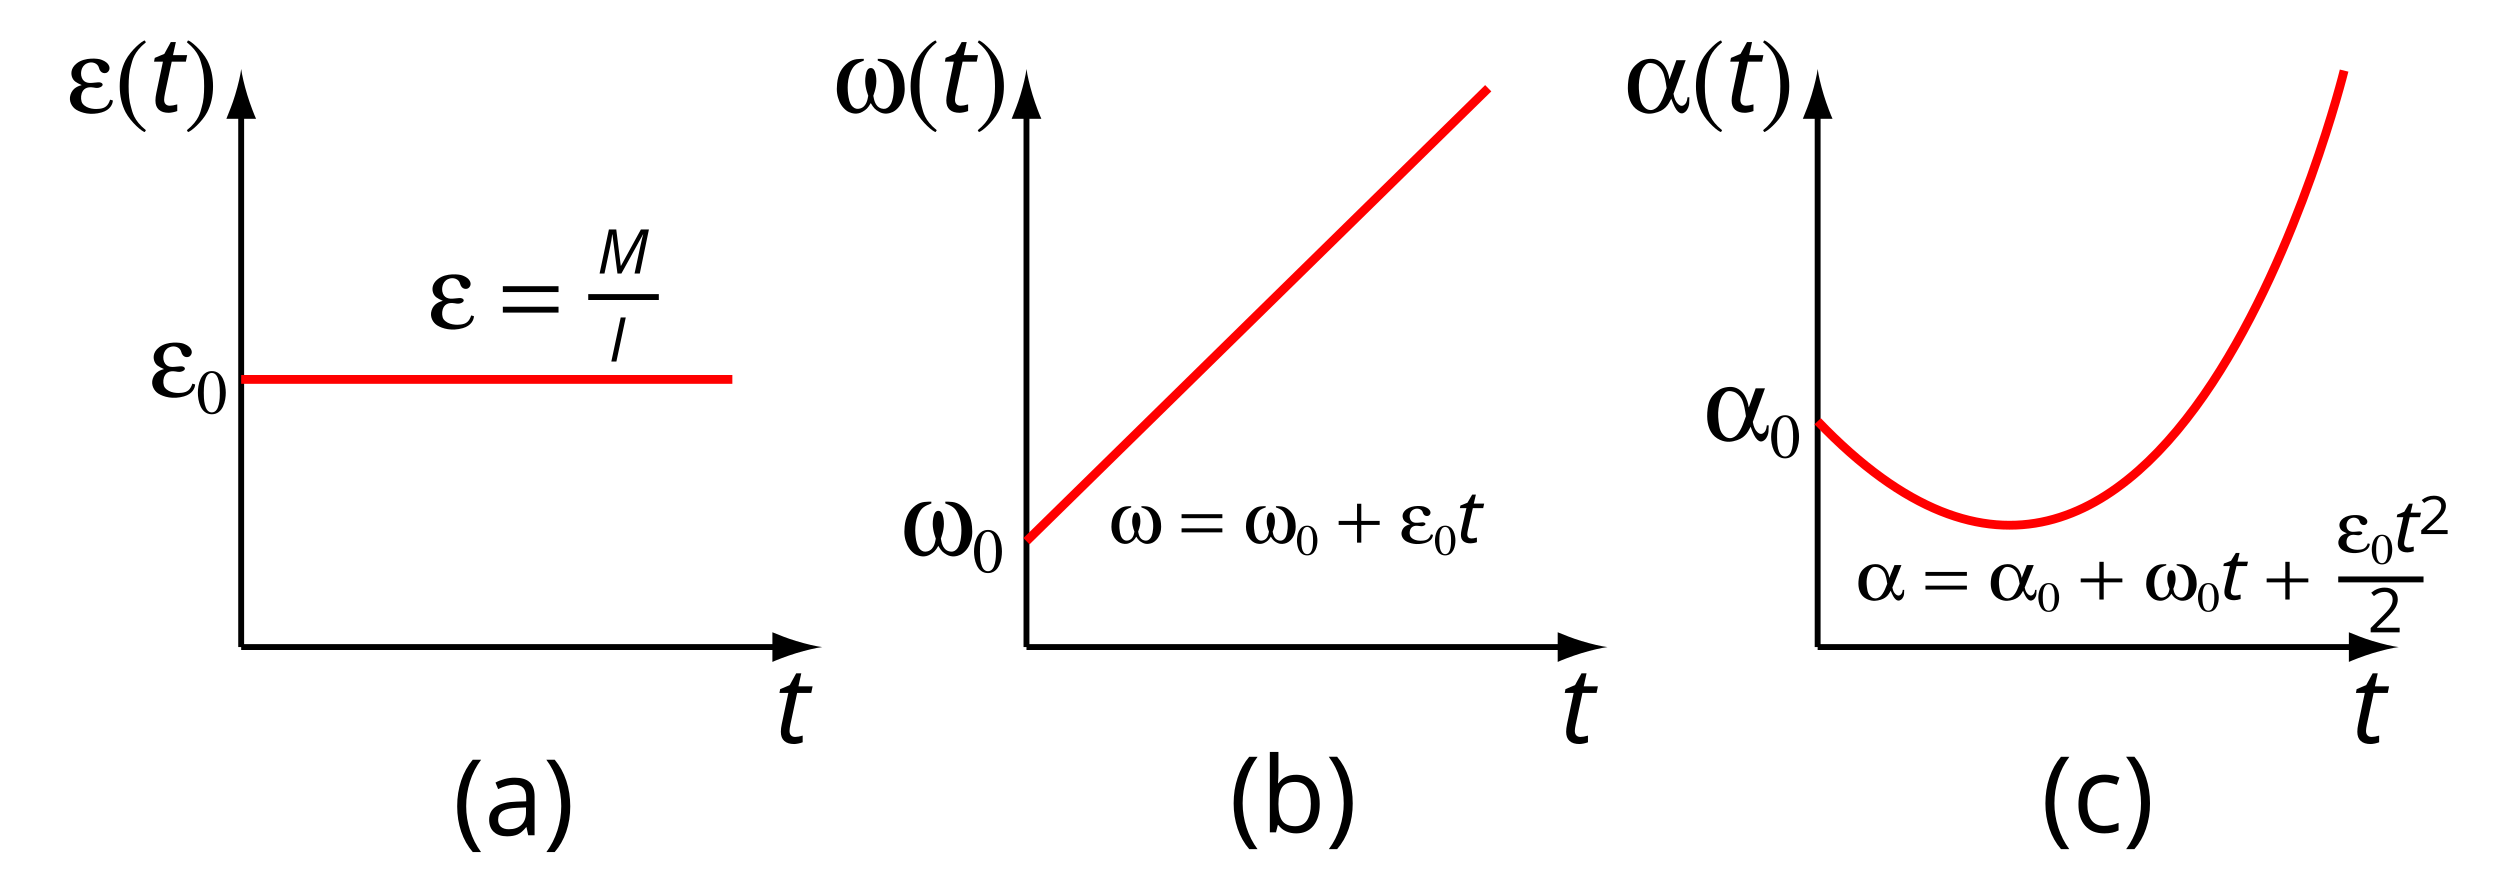 <?xml version="1.0" encoding="utf-8"?>
<!-- Generator: Adobe Illustrator 13.0.0, SVG Export Plug-In . SVG Version: 6.00 Build 14948)  -->
<!DOCTYPE svg PUBLIC "-//W3C//DTD SVG 1.1//EN" "http://www.w3.org/Graphics/SVG/1.1/DTD/svg11.dtd">
<svg xmlns="http://www.w3.org/2000/svg" xmlns:xlink="http://www.w3.org/1999/xlink" version="1.1" id="Layer_1" x="0px" y="0px" viewBox="0 0 850 300" enable-background="new 0 0 850 300" xml:space="preserve">
<rect fill="#FFFFFF" width="850" height="300"/>
<g>
	<g>
		<line fill="none" stroke="#000000" stroke-width="2" stroke-miterlimit="10" x1="82" y1="37" x2="82" y2="220"/>
		<path d="M79.95,32.277c-0.999,3.307-1.919,5.455-2.983,8.107h10.089c-0.451-0.949-1.985-4.801-2.983-8.107    c-1.069-3.539-1.801-6.748-2.062-8.83C81.75,25.529,81.019,28.738,79.95,32.277z"/>
	</g>
</g>
<g>
	<g>
		<line fill="none" stroke="#000000" stroke-width="2" stroke-miterlimit="10" x1="82" y1="220" x2="266" y2="220"/>
		<path d="M270.723,217.95c-3.307-0.999-5.455-1.919-8.107-2.983v10.089c0.949-0.451,4.801-1.985,8.107-2.983    c3.539-1.069,6.748-1.801,8.83-2.062C277.471,219.75,274.262,219.019,270.723,217.95z"/>
	</g>
</g>
<g>
	<path d="M38.37,34.148c-0.036,1.26-0.9,3.24-3.78,4.067c-3.743,1.08-6.911,0.18-8.71-0.936c-1.476-0.936-2.592-2.952-1.908-5.076   c0.756-2.448,2.88-2.987,3.816-3.275c-1.944-0.864-2.736-1.368-3.24-2.592c-0.396-1.008-0.684-3.06,1.584-4.823   c2.771-2.16,7.307-1.62,8.279-1.224c0.72,0.288,1.764,0.684,2.412,1.656c0.792,1.152,0.36,2.268-0.504,2.772   c-0.324,0.18-2.124,0.612-2.7-1.728c-0.36-1.404-2.232-2.268-4.067-1.439c-2.196,1.008-2.052,3.563-1.944,4.139   c0.468,2.412,2.304,2.628,3.779,2.484l1.944-0.18c1.44-0.144,2.232,0.936,0.864,1.62c-0.864,0.432-1.584,0.288-2.412,0.144   c-2.304-0.396-3.563,0.54-4.031,2.088c-0.324,1.08-0.252,2.592,0.324,3.384c1.548,2.016,4.68,1.908,5.759,1.764   c1.872-0.216,2.916-0.972,3.6-3.096L38.37,34.148z"/>
	<path d="M49.242,44.875c-0.756,0.072-4.787-3.348-6.551-6.731c-1.296-2.484-1.98-5.543-1.98-8.819c0-3.276,0.684-6.335,1.98-8.819   c1.764-3.384,5.795-6.803,6.551-6.731l0.36,0.612c-4.211,3.384-4.572,6.228-5.04,7.811c-0.612,1.98-0.828,4.392-0.828,7.127   c0,2.735,0.216,5.147,0.828,7.127c0.468,1.584,0.828,4.428,5.04,7.811L49.242,44.875z"/>
	<path d="M57.735,35.943c0.645,0,1.488-0.152,2.531-0.457v2.268c-0.398,0.164-0.891,0.305-1.477,0.422s-1.055,0.176-1.406,0.176   c-1.465,0-2.587-0.349-3.366-1.046s-1.169-1.737-1.169-3.12c0-0.773,0.105-1.652,0.316-2.637l2.232-10.582h-3.023l0.246-1.283   l3.252-1.371l2.197-4.008h1.723l-0.967,4.43h4.816l-0.457,2.232h-4.799l-2.268,10.617c-0.211,1.02-0.316,1.793-0.316,2.32   c0,0.656,0.17,1.16,0.51,1.512S57.125,35.943,57.735,35.943z"/>
	<path d="M63.543,44.263c4.211-3.383,4.571-6.227,5.039-7.811c0.612-1.979,0.828-4.392,0.828-7.127c0-2.736-0.216-5.147-0.828-7.127   c-0.468-1.583-0.828-4.427-5.039-7.811l0.36-0.612c0.756-0.072,4.787,3.348,6.551,6.731c1.295,2.483,1.979,5.543,1.979,8.819   c0,3.275-0.684,6.335-1.979,8.819c-1.764,3.383-5.795,6.803-6.551,6.731L63.543,44.263z"/>
</g>
<line fill="none" stroke="#FF0000" stroke-width="3" x1="82" y1="129" x2="249" y2="129"/>
<g>
	<path d="M66.337,130.702c-0.036,1.26-0.9,3.24-3.78,4.067c-3.743,1.08-6.911,0.18-8.71-0.936c-1.476-0.936-2.592-2.952-1.908-5.076   c0.756-2.448,2.88-2.987,3.816-3.275c-1.944-0.864-2.736-1.368-3.24-2.592c-0.396-1.008-0.684-3.06,1.584-4.823   c2.771-2.16,7.307-1.62,8.279-1.224c0.72,0.288,1.764,0.684,2.412,1.656c0.792,1.152,0.36,2.268-0.504,2.772   c-0.324,0.18-2.124,0.612-2.7-1.728c-0.36-1.404-2.232-2.268-4.067-1.439c-2.196,1.008-2.052,3.563-1.944,4.139   c0.468,2.412,2.304,2.628,3.779,2.484l1.944-0.18c1.44-0.144,2.232,0.936,0.864,1.62c-0.864,0.432-1.584,0.288-2.412,0.144   c-2.304-0.396-3.563,0.54-4.031,2.088c-0.324,1.08-0.252,2.592,0.324,3.384c1.548,2.016,4.68,1.908,5.759,1.764   c1.872-0.216,2.916-0.972,3.6-3.096L66.337,130.702z"/>
	<path d="M76.765,133.52c0,2.625-0.882,7.328-4.745,7.328s-4.745-4.703-4.745-7.328c0-2.583,0.882-7.349,4.745-7.349   S76.765,130.937,76.765,133.52z M69.29,133.52c0,1.785,0.042,6.698,2.729,6.698s2.729-4.955,2.729-6.698   c0-1.533-0.042-6.719-2.729-6.719S69.29,131.987,69.29,133.52z"/>
</g>
<g>
	<path d="M161.137,107.501c-0.036,1.26-0.9,3.24-3.78,4.067c-3.743,1.08-6.911,0.18-8.71-0.936   c-1.476-0.936-2.592-2.952-1.908-5.076c0.756-2.448,2.88-2.987,3.816-3.275c-1.944-0.864-2.736-1.368-3.24-2.592   c-0.396-1.008-0.684-3.06,1.584-4.823c2.771-2.16,7.307-1.62,8.279-1.224c0.72,0.288,1.764,0.684,2.412,1.656   c0.792,1.152,0.36,2.268-0.504,2.772c-0.324,0.18-2.124,0.612-2.7-1.728c-0.36-1.404-2.232-2.268-4.067-1.439   c-2.196,1.008-2.052,3.563-1.944,4.139c0.468,2.412,2.304,2.628,3.779,2.484l1.944-0.18c1.44-0.144,2.232,0.936,0.864,1.62   c-0.864,0.432-1.584,0.288-2.412,0.144c-2.304-0.396-3.563,0.54-4.031,2.088c-0.324,1.08-0.252,2.592,0.324,3.384   c1.548,2.016,4.68,1.908,5.759,1.764c1.872-0.216,2.916-0.972,3.6-3.096L161.137,107.501z"/>
	<path d="M189.9,99.294h-18.934v-1.979H189.9V99.294z M189.9,106.278h-18.934v-1.98H189.9V106.278z"/>
</g>
<g>
	<path d="M209.932,93l-1.702-13.289h-0.082c-0.048,0.492-0.146,1.167-0.292,2.025c-0.147,0.858-0.275,1.54-0.385,2.045L205.522,93   h-1.661l3.168-14.991h2.502l1.528,12.346h0.092l6.757-12.346h2.728L217.53,93h-1.784c0.861-4.033,1.521-7.128,1.979-9.285   c0.458-2.156,0.779-3.498,0.964-4.024h-0.062L211.275,93H209.932z"/>
</g>
<g>
	<path d="M207.849,122.928l3.189-14.991h1.723l-3.189,14.991H207.849z"/>
</g>
<line fill="none" stroke="#000000" stroke-width="2" x1="200" y1="101" x2="224" y2="101"/>
<g>
	<path d="M270.377,250.563c0.645,0,1.488-0.152,2.531-0.457v2.268c-0.398,0.164-0.891,0.305-1.477,0.422s-1.055,0.176-1.406,0.176   c-1.465,0-2.587-0.348-3.366-1.045s-1.169-1.738-1.169-3.121c0-0.773,0.105-1.652,0.316-2.637l2.232-10.582h-3.023l0.246-1.283   l3.252-1.371l2.197-4.008h1.723l-0.967,4.43h4.816l-0.457,2.232h-4.799l-2.268,10.617c-0.211,1.02-0.316,1.793-0.316,2.32   c0,0.656,0.17,1.16,0.51,1.512S269.768,250.563,270.377,250.563z"/>
</g>
<g>
	<g>
		<line fill="none" stroke="#000000" stroke-width="2" stroke-miterlimit="10" x1="349" y1="37" x2="349" y2="220"/>
		<path d="M346.95,32.277c-0.999,3.307-1.919,5.455-2.983,8.107h10.089c-0.451-0.949-1.985-4.801-2.983-8.107    c-1.069-3.539-1.801-6.748-2.062-8.83C348.75,25.529,348.019,28.738,346.95,32.277z"/>
	</g>
</g>
<g>
	<g>
		<line fill="none" stroke="#000000" stroke-width="2" stroke-miterlimit="10" x1="349" y1="220" x2="533" y2="220"/>
		<path d="M537.723,217.95c-3.307-0.999-5.455-1.919-8.107-2.983v10.089c0.949-0.451,4.801-1.985,8.107-2.983    c3.539-1.069,6.748-1.801,8.83-2.062C544.471,219.75,541.262,219.019,537.723,217.95z"/>
	</g>
</g>
<g>
	<path d="M293.69,20.614c-2.304,0.864-3.167,1.512-3.923,2.771c-1.908,3.132-1.692,7.271-1.26,9.683   c0.36,1.872,0.792,2.627,1.44,3.239c0.72,0.684,1.512,0.864,2.52,0.576c2.375-0.684,2.556-3.636,2.736-4.32   c-0.648-1.872-1.368-4.139-0.864-7.019c0.288-1.583,0.792-2.412,1.728-2.412s1.44,0.828,1.728,2.412   c0.504,2.88-0.216,5.147-0.864,7.019c0.18,0.684,0.36,3.636,2.736,4.32c1.008,0.288,1.8,0.108,2.52-0.576   c0.648-0.612,1.08-1.368,1.44-3.239c0.432-2.412,0.648-6.551-1.26-9.683c-0.756-1.26-1.62-1.908-3.924-2.771v-0.612   c1.26,0.072,3.384-0.18,5.292,1.26c2.268,1.728,3.492,4.031,3.779,7.163c0.252,2.592,0,4.211-0.792,6.119   c-0.648,1.548-2.016,3.023-3.24,3.563c-1.008,0.468-2.844,0.936-4.607-0.108c-1.26-0.72-1.836-1.26-2.808-2.952   c-0.972,1.692-1.548,2.232-2.808,2.952c-1.764,1.044-3.6,0.576-4.607,0.108c-1.224-0.54-2.592-2.016-3.24-3.563   c-0.792-1.908-1.044-3.527-0.792-6.119c0.288-3.132,1.512-5.436,3.78-7.163c1.908-1.44,4.031-1.188,5.291-1.26V20.614z"/>
	<path d="M318.134,44.875c-0.756,0.072-4.787-3.348-6.551-6.731c-1.296-2.484-1.98-5.543-1.98-8.819c0-3.276,0.684-6.335,1.98-8.819   c1.764-3.384,5.795-6.803,6.551-6.731l0.36,0.612c-4.211,3.384-4.572,6.228-5.04,7.811c-0.612,1.98-0.828,4.392-0.828,7.127   c0,2.735,0.216,5.147,0.828,7.127c0.468,1.584,0.828,4.428,5.04,7.811L318.134,44.875z"/>
	<path d="M326.627,35.943c0.645,0,1.488-0.152,2.531-0.457v2.268c-0.398,0.164-0.891,0.305-1.477,0.422s-1.055,0.176-1.406,0.176   c-1.465,0-2.587-0.349-3.366-1.046s-1.169-1.737-1.169-3.12c0-0.773,0.105-1.652,0.316-2.637l2.232-10.582h-3.023l0.246-1.283   l3.252-1.371l2.197-4.008h1.723l-0.967,4.43h4.816l-0.457,2.232h-4.799l-2.268,10.617c-0.211,1.02-0.316,1.793-0.316,2.32   c0,0.656,0.17,1.16,0.51,1.512S326.018,35.943,326.627,35.943z"/>
	<path d="M332.436,44.263c4.211-3.383,4.571-6.227,5.039-7.811c0.612-1.979,0.828-4.392,0.828-7.127   c0-2.736-0.216-5.147-0.828-7.127c-0.468-1.583-0.828-4.427-5.039-7.811l0.36-0.612c0.756-0.072,4.787,3.348,6.551,6.731   c1.295,2.483,1.979,5.543,1.979,8.819c0,3.275-0.684,6.335-1.979,8.819c-1.764,3.383-5.795,6.803-6.551,6.731L332.436,44.263z"/>
</g>
<line fill="none" stroke="#FF0000" stroke-width="3" x1="349" y1="184" x2="506" y2="30"/>
<g>
	<path d="M316.657,171.168c-2.304,0.863-3.167,1.512-3.923,2.771c-1.908,3.131-1.692,7.271-1.26,9.683   c0.36,1.872,0.792,2.628,1.44,3.239c0.72,0.684,1.512,0.863,2.52,0.576c2.375-0.684,2.556-3.636,2.736-4.32   c-0.648-1.871-1.368-4.139-0.864-7.019c0.288-1.583,0.792-2.411,1.728-2.411s1.44,0.828,1.728,2.411   c0.504,2.88-0.216,5.147-0.864,7.019c0.18,0.685,0.36,3.637,2.736,4.32c1.008,0.287,1.8,0.107,2.52-0.576   c0.648-0.611,1.08-1.367,1.44-3.239c0.432-2.412,0.648-6.552-1.26-9.683c-0.756-1.26-1.62-1.908-3.924-2.771v-0.612   c1.26,0.071,3.384-0.181,5.292,1.26c2.268,1.728,3.492,4.031,3.779,7.163c0.252,2.592,0,4.211-0.792,6.119   c-0.648,1.548-2.016,3.023-3.24,3.563c-1.008,0.468-2.844,0.937-4.607-0.108c-1.26-0.719-1.836-1.26-2.808-2.951   c-0.972,1.691-1.548,2.232-2.808,2.951c-1.764,1.045-3.6,0.576-4.607,0.108c-1.224-0.54-2.592-2.016-3.24-3.563   c-0.792-1.908-1.044-3.527-0.792-6.119c0.288-3.132,1.512-5.436,3.78-7.163c1.908-1.44,4.031-1.188,5.291-1.26V171.168z"/>
	<path d="M340.657,187.52c0,2.625-0.882,7.328-4.745,7.328s-4.745-4.703-4.745-7.328c0-2.582,0.882-7.349,4.745-7.349   S340.657,184.938,340.657,187.52z M333.182,187.52c0,1.785,0.042,6.697,2.729,6.697s2.729-4.955,2.729-6.697   c0-1.533-0.042-6.719-2.729-6.719S333.182,185.986,333.182,187.52z"/>
</g>
<g>
	<path d="M384.597,172.517c-1.688,0.595-2.32,1.042-2.874,1.91c-1.397,2.159-1.239,5.012-0.923,6.675   c0.264,1.289,0.58,1.811,1.055,2.232c0.527,0.471,1.107,0.596,1.846,0.396c1.74-0.471,1.872-2.506,2.004-2.977   c-0.475-1.291-1.002-2.854-0.633-4.838c0.211-1.092,0.58-1.663,1.266-1.663s1.055,0.571,1.266,1.663   c0.369,1.984-0.158,3.547-0.633,4.838c0.132,0.471,0.264,2.506,2.004,2.977c0.738,0.199,1.318,0.074,1.846-0.396   c0.475-0.422,0.791-0.943,1.055-2.232c0.316-1.663,0.475-4.516-0.923-6.675c-0.554-0.868-1.187-1.315-2.874-1.91v-0.422   c0.923,0.05,2.479-0.124,3.876,0.868c1.661,1.191,2.558,2.779,2.769,4.938c0.185,1.786,0,2.902-0.58,4.218   c-0.475,1.067-1.477,2.084-2.373,2.456c-0.738,0.322-2.083,0.646-3.375-0.074c-0.923-0.496-1.345-0.868-2.057-2.035   c-0.712,1.167-1.134,1.539-2.057,2.035c-1.292,0.72-2.637,0.396-3.375,0.074c-0.896-0.372-1.898-1.389-2.373-2.456   c-0.58-1.315-0.765-2.432-0.58-4.218c0.211-2.158,1.107-3.746,2.769-4.938c1.397-0.992,2.953-0.818,3.876-0.868V172.517z"/>
	<path d="M415.604,176.188h-13.869v-1.364h13.869V176.188z M415.604,181.002h-13.869v-1.365h13.869V181.002z"/>
	<path d="M430.342,172.517c-1.688,0.595-2.32,1.042-2.874,1.91c-1.397,2.159-1.239,5.012-0.923,6.675   c0.264,1.289,0.58,1.811,1.055,2.232c0.527,0.471,1.107,0.596,1.846,0.396c1.74-0.471,1.872-2.506,2.004-2.977   c-0.475-1.291-1.002-2.854-0.633-4.838c0.211-1.092,0.58-1.663,1.266-1.663s1.055,0.571,1.266,1.663   c0.369,1.984-0.158,3.547-0.633,4.838c0.132,0.471,0.264,2.506,2.004,2.977c0.738,0.199,1.318,0.074,1.846-0.396   c0.475-0.422,0.791-0.943,1.055-2.232c0.316-1.663,0.475-4.516-0.923-6.675c-0.554-0.868-1.187-1.315-2.874-1.91v-0.422   c0.923,0.05,2.479-0.124,3.876,0.868c1.661,1.191,2.558,2.779,2.769,4.938c0.185,1.786,0,2.902-0.58,4.218   c-0.475,1.067-1.477,2.084-2.373,2.456c-0.738,0.322-2.083,0.646-3.375-0.074c-0.923-0.496-1.345-0.868-2.057-2.035   c-0.712,1.167-1.134,1.539-2.057,2.035c-1.292,0.72-2.637,0.396-3.375,0.074c-0.896-0.372-1.898-1.389-2.373-2.456   c-0.58-1.315-0.765-2.432-0.58-4.218c0.211-2.158,1.107-3.746,2.769-4.938c1.397-0.992,2.953-0.818,3.876-0.868V172.517z"/>
	<path d="M447.918,183.788c0,1.808-0.646,5.048-3.477,5.048s-3.476-3.24-3.476-5.048c0-1.779,0.646-5.063,3.476-5.063   S447.918,182.009,447.918,183.788z M442.442,183.788c0,1.229,0.03,4.614,1.999,4.614s2-3.414,2-4.614c0-1.056-0.031-4.629-2-4.629   S442.442,182.732,442.442,183.788z"/>
	<path d="M462.842,171.275v5.831h6.249v1.364h-6.249v6.029h-1.45v-6.029h-6.249v-1.364h6.249v-5.831H462.842z"/>
	<path d="M487.203,181.846c-0.026,0.868-0.659,2.232-2.769,2.803c-2.742,0.744-5.063,0.125-6.381-0.645   c-1.081-0.645-1.898-2.035-1.397-3.498c0.554-1.688,2.109-2.06,2.795-2.258c-1.424-0.596-2.004-0.943-2.373-1.787   c-0.29-0.694-0.501-2.108,1.16-3.324c2.03-1.488,5.353-1.117,6.064-0.844c0.527,0.199,1.292,0.472,1.767,1.142   c0.58,0.794,0.264,1.563-0.369,1.91c-0.237,0.124-1.556,0.422-1.978-1.19c-0.264-0.968-1.635-1.563-2.979-0.992   c-1.608,0.693-1.503,2.455-1.424,2.853c0.343,1.663,1.688,1.812,2.769,1.712l1.424-0.124c1.055-0.099,1.635,0.646,0.633,1.116   c-0.633,0.298-1.16,0.199-1.767,0.1c-1.688-0.273-2.61,0.372-2.953,1.439c-0.237,0.744-0.185,1.786,0.237,2.332   c1.134,1.389,3.428,1.314,4.219,1.215c1.371-0.148,2.136-0.67,2.637-2.133L487.203,181.846z"/>
	<path d="M494.841,183.788c0,1.808-0.646,5.048-3.476,5.048s-3.477-3.24-3.477-5.048c0-1.779,0.646-5.063,3.477-5.063   S494.841,182.009,494.841,183.788z M489.365,183.788c0,1.229,0.031,4.614,2,4.614s1.999-3.414,1.999-4.614   c0-1.056-0.03-4.629-1.999-4.629S489.365,182.732,489.365,183.788z"/>
	<path d="M500.294,183.083c0.472,0,1.09-0.104,1.854-0.315v1.563c-0.292,0.113-0.652,0.211-1.082,0.291   c-0.429,0.08-0.772,0.121-1.029,0.121c-1.073,0-1.896-0.24-2.466-0.721c-0.571-0.48-0.856-1.197-0.856-2.149   c0-0.533,0.077-1.139,0.232-1.817l1.635-7.29h-2.215l0.181-0.884l2.382-0.945l1.609-2.762h1.262l-0.708,3.053h3.527l-0.335,1.538   h-3.515l-1.661,7.315c-0.154,0.701-0.231,1.234-0.231,1.598c0,0.453,0.124,0.8,0.373,1.042S499.848,183.083,500.294,183.083z"/>
</g>
<g>
	<path d="M537.377,250.563c0.645,0,1.488-0.152,2.531-0.457v2.268c-0.398,0.164-0.891,0.305-1.477,0.422s-1.055,0.176-1.406,0.176   c-1.465,0-2.587-0.348-3.366-1.045s-1.169-1.738-1.169-3.121c0-0.773,0.105-1.652,0.316-2.637l2.232-10.582h-3.023l0.246-1.283   l3.252-1.371l2.197-4.008h1.723l-0.967,4.43h4.816l-0.457,2.232h-4.799l-2.268,10.617c-0.211,1.02-0.316,1.793-0.316,2.32   c0,0.656,0.17,1.16,0.51,1.512S536.768,250.563,537.377,250.563z"/>
</g>
<g>
	<g>
		<line fill="none" stroke="#000000" stroke-width="2" stroke-miterlimit="10" x1="618" y1="37" x2="618" y2="220"/>
		<path d="M615.95,32.277c-0.999,3.307-1.919,5.455-2.983,8.107h10.089c-0.451-0.949-1.985-4.801-2.983-8.107    c-1.069-3.539-1.801-6.748-2.062-8.83C617.75,25.529,617.019,28.738,615.95,32.277z"/>
	</g>
</g>
<g>
	<g>
		<line fill="none" stroke="#000000" stroke-width="2" stroke-miterlimit="10" x1="618" y1="220" x2="802" y2="220"/>
		<path d="M806.723,217.95c-3.307-0.999-5.455-1.919-8.107-2.983v10.089c0.949-0.451,4.801-1.985,8.107-2.983    c3.539-1.069,6.748-1.801,8.83-2.062C813.471,219.75,810.262,219.019,806.723,217.95z"/>
	</g>
</g>
<g>
	<path d="M573.129,20.47l-4.139,11.411c0.287,1.728,0.791,2.735,1.476,3.419c0.36,0.324,1.296,1.26,2.411,0.144   c0.756-0.756,0.793-1.908,0.864-2.375h0.647l-0.071,2.124c-0.036,0.684-0.396,2.088-1.368,2.879   c-0.972,0.792-1.764,0.504-2.412-0.108c-0.863-0.828-1.439-2.087-2.303-4.427c-0.612,1.044-1.404,3.527-4.607,4.571   c-1.656,0.54-3.42,0.936-5.796-0.108c-1.331-0.612-2.339-1.476-3.06-2.7c-0.936-1.62-1.656-4.031-1.115-8.063   c0.359-2.627,1.332-4.5,3.923-6.263c1.116-0.756,3.239-1.152,4.751-0.9c1.692,0.288,3.061,1.44,3.889,2.808   c0.684,1.152,1.188,2.592,1.367,3.996h0.072l2.304-6.407H573.129z M566.65,29.973c-0.252-1.8-0.648-4.607-1.584-6.119   c-0.576-0.936-1.548-1.872-2.592-2.196c-2.123-0.612-2.771,0-3.563,1.008c-0.899,1.152-1.332,2.7-1.584,4.607   c-0.252,1.979-0.108,3.996,0.252,6.011c0.181,1.044,0.54,2.196,1.403,3.06c0.793,0.792,1.261,1.008,2.232,1.08   c0.611,0.036,1.439-0.288,2.232-0.972c0.719-0.612,1.691-2.375,2.123-3.527L566.65,29.973z"/>
	<path d="M585.154,44.875c-0.756,0.072-4.787-3.348-6.551-6.731c-1.296-2.484-1.98-5.543-1.98-8.819c0-3.276,0.685-6.335,1.98-8.819   c1.764-3.384,5.795-6.803,6.551-6.731l0.36,0.612c-4.212,3.384-4.571,6.228-5.04,7.811c-0.611,1.98-0.828,4.392-0.828,7.127   c0,2.735,0.217,5.147,0.828,7.127c0.469,1.584,0.828,4.428,5.04,7.811L585.154,44.875z"/>
	<path d="M593.646,35.943c0.645,0,1.488-0.152,2.531-0.457v2.268c-0.398,0.164-0.891,0.305-1.477,0.422s-1.055,0.176-1.406,0.176   c-1.465,0-2.586-0.349-3.365-1.046s-1.17-1.737-1.17-3.12c0-0.773,0.105-1.652,0.316-2.637l2.232-10.582h-3.023l0.246-1.283   l3.252-1.371l2.197-4.008h1.723l-0.967,4.43h4.816l-0.457,2.232h-4.799l-2.268,10.617c-0.211,1.02-0.316,1.793-0.316,2.32   c0,0.656,0.17,1.16,0.51,1.512S593.037,35.943,593.646,35.943z"/>
	<path d="M599.455,44.263c4.212-3.383,4.572-6.227,5.039-7.811c0.612-1.979,0.828-4.392,0.828-7.127   c0-2.736-0.216-5.147-0.828-7.127c-0.467-1.583-0.827-4.427-5.039-7.811l0.36-0.612c0.756-0.072,4.787,3.348,6.552,6.731   c1.295,2.483,1.979,5.543,1.979,8.819c0,3.275-0.684,6.335-1.979,8.819c-1.765,3.383-5.796,6.803-6.552,6.731L599.455,44.263z"/>
</g>
<path fill="none" stroke="#FF0000" stroke-width="3" d="M618,143.223C737,267.573,797,24,797,24"/>
<g>
	<path d="M600.096,132.023l-4.139,11.411c0.287,1.728,0.791,2.735,1.476,3.419c0.36,0.324,1.296,1.26,2.411,0.144   c0.756-0.756,0.793-1.908,0.864-2.375h0.647l-0.071,2.124c-0.036,0.684-0.396,2.088-1.368,2.879   c-0.972,0.792-1.764,0.504-2.412-0.108c-0.863-0.828-1.439-2.087-2.303-4.427c-0.612,1.044-1.404,3.527-4.607,4.571   c-1.656,0.54-3.42,0.936-5.796-0.108c-1.331-0.612-2.339-1.476-3.06-2.7c-0.936-1.62-1.656-4.031-1.115-8.063   c0.359-2.627,1.332-4.5,3.923-6.263c1.116-0.756,3.239-1.152,4.751-0.9c1.692,0.288,3.061,1.44,3.889,2.808   c0.684,1.152,1.188,2.592,1.367,3.996h0.072l2.304-6.407H600.096z M593.617,141.526c-0.252-1.8-0.648-4.607-1.584-6.119   c-0.576-0.936-1.548-1.872-2.592-2.196c-2.123-0.612-2.771,0-3.563,1.008c-0.899,1.152-1.332,2.7-1.584,4.607   c-0.252,1.979-0.108,3.996,0.252,6.011c0.181,1.044,0.54,2.196,1.403,3.06c0.793,0.792,1.261,1.008,2.232,1.08   c0.611,0.036,1.439-0.288,2.232-0.972c0.719-0.612,1.691-2.375,2.123-3.527L593.617,141.526z"/>
	<path d="M611.677,148.52c0,2.625-0.882,7.328-4.745,7.328s-4.745-4.703-4.745-7.328c0-2.583,0.882-7.349,4.745-7.349   S611.677,145.937,611.677,148.52z M604.202,148.52c0,1.785,0.042,6.697,2.729,6.697s2.729-4.955,2.729-6.697   c0-1.533-0.042-6.719-2.729-6.719S604.202,146.987,604.202,148.52z"/>
</g>
<g>
	<path d="M646.487,192.123l-3.08,7.629c0.214,1.154,0.589,1.828,1.098,2.285c0.269,0.217,0.965,0.843,1.795,0.097   c0.563-0.505,0.589-1.275,0.643-1.589h0.481l-0.053,1.42c-0.027,0.457-0.295,1.396-1.018,1.926   c-0.724,0.529-1.313,0.337-1.795-0.072c-0.643-0.554-1.071-1.396-1.714-2.96c-0.455,0.698-1.044,2.358-3.428,3.056   c-1.231,0.361-2.544,0.626-4.312-0.072c-0.99-0.408-1.74-0.986-2.276-1.805c-0.695-1.082-1.231-2.695-0.83-5.39   c0.269-1.757,0.991-3.008,2.919-4.187c0.83-0.506,2.41-0.771,3.535-0.602c1.259,0.191,2.276,0.962,2.893,1.877   c0.509,0.77,0.884,1.732,1.018,2.67h0.054l1.714-4.283H646.487z M641.667,198.477c-0.188-1.203-0.482-3.08-1.179-4.092   c-0.429-0.625-1.151-1.25-1.928-1.467c-1.58-0.409-2.063,0-2.651,0.674c-0.67,0.77-0.991,1.805-1.179,3.08   c-0.188,1.323-0.08,2.67,0.188,4.018c0.135,0.698,0.402,1.469,1.045,2.046c0.589,0.529,0.938,0.674,1.66,0.722   c0.455,0.024,1.071-0.192,1.66-0.649c0.536-0.409,1.259-1.589,1.58-2.358L641.667,198.477z"/>
	<path d="M668.744,195.781h-14.086v-1.324h14.086V195.781z M668.744,200.449h-14.086v-1.323h14.086V200.449z"/>
	<path d="M691.483,192.123l-3.08,7.629c0.214,1.154,0.589,1.828,1.098,2.285c0.269,0.217,0.965,0.843,1.795,0.097   c0.563-0.505,0.589-1.275,0.643-1.589h0.481l-0.053,1.42c-0.027,0.457-0.295,1.396-1.018,1.926   c-0.724,0.529-1.313,0.337-1.795-0.072c-0.643-0.554-1.071-1.396-1.714-2.96c-0.455,0.698-1.044,2.358-3.428,3.056   c-1.231,0.361-2.544,0.626-4.312-0.072c-0.99-0.408-1.74-0.986-2.276-1.805c-0.695-1.082-1.231-2.695-0.83-5.39   c0.269-1.757,0.991-3.008,2.919-4.187c0.83-0.506,2.41-0.771,3.535-0.602c1.259,0.191,2.276,0.962,2.893,1.877   c0.509,0.77,0.884,1.732,1.018,2.67h0.054l1.714-4.283H691.483z M686.663,198.477c-0.188-1.203-0.482-3.08-1.179-4.092   c-0.429-0.625-1.151-1.25-1.928-1.467c-1.58-0.409-2.063,0-2.651,0.674c-0.67,0.77-0.991,1.805-1.179,3.08   c-0.188,1.323-0.08,2.67,0.188,4.018c0.135,0.698,0.402,1.469,1.045,2.046c0.589,0.529,0.938,0.674,1.66,0.722   c0.455,0.024,1.071-0.192,1.66-0.649c0.536-0.409,1.259-1.589,1.58-2.358L686.663,198.477z"/>
	<path d="M700.102,203.148c0,1.755-0.656,4.899-3.531,4.899s-3.531-3.145-3.531-4.899c0-1.727,0.656-4.913,3.531-4.913   S700.102,201.422,700.102,203.148z M694.539,203.148c0,1.193,0.031,4.479,2.031,4.479s2.031-3.313,2.031-4.479   c0-1.024-0.031-4.492-2.031-4.492S694.539,202.124,694.539,203.148z"/>
	<path d="M715.258,191.017v5.655h6.347v1.323h-6.347v5.847h-1.473v-5.847h-6.347v-1.323h6.347v-5.655H715.258z"/>
	<path d="M736.524,192.22c-1.714,0.577-2.356,1.011-2.919,1.853c-1.419,2.094-1.259,4.861-0.937,6.473   c0.268,1.252,0.589,1.758,1.07,2.166c0.536,0.457,1.125,0.578,1.875,0.385c1.768-0.457,1.901-2.43,2.035-2.887   c-0.482-1.252-1.018-2.768-0.643-4.692c0.214-1.06,0.589-1.612,1.285-1.612s1.071,0.553,1.285,1.612   c0.375,1.925-0.16,3.44-0.643,4.692c0.134,0.457,0.268,2.43,2.035,2.887c0.75,0.193,1.339,0.072,1.875-0.385   c0.481-0.408,0.804-0.914,1.071-2.166c0.321-1.611,0.481-4.379-0.938-6.473c-0.563-0.842-1.205-1.275-2.919-1.853v-0.409   c0.938,0.049,2.518-0.12,3.937,0.842c1.688,1.156,2.598,2.695,2.812,4.789c0.188,1.732,0,2.815-0.589,4.091   c-0.482,1.034-1.5,2.021-2.41,2.382c-0.75,0.313-2.115,0.626-3.428-0.072c-0.938-0.48-1.365-0.842-2.089-1.973   c-0.723,1.131-1.151,1.492-2.089,1.973c-1.312,0.698-2.678,0.386-3.428,0.072c-0.91-0.36-1.928-1.348-2.41-2.382   c-0.589-1.275-0.776-2.358-0.589-4.091c0.214-2.094,1.125-3.633,2.812-4.789c1.42-0.962,3-0.793,3.937-0.842V192.22z"/>
	<path d="M754.382,203.148c0,1.755-0.656,4.899-3.531,4.899s-3.531-3.145-3.531-4.899c0-1.727,0.656-4.913,3.531-4.913   S754.382,201.422,754.382,203.148z M748.819,203.148c0,1.193,0.031,4.479,2.031,4.479s2.031-3.313,2.031-4.479   c0-1.024-0.031-4.492-2.031-4.492S748.819,202.124,748.819,203.148z"/>
	<path d="M759.922,202.468c0.479,0,1.106-0.102,1.883-0.306v1.516c-0.297,0.109-0.662,0.203-1.099,0.282   c-0.436,0.078-0.784,0.117-1.046,0.117c-1.09,0-1.925-0.233-2.505-0.698c-0.579-0.467-0.869-1.162-0.869-2.086   c0-0.517,0.078-1.104,0.235-1.762l1.661-7.071h-2.25l0.184-0.857l2.419-0.917l1.635-2.678h1.282l-0.72,2.961h3.583l-0.34,1.491   h-3.57l-1.687,7.095c-0.157,0.682-0.235,1.198-0.235,1.551c0,0.438,0.126,0.775,0.379,1.01   C759.115,202.351,759.468,202.468,759.922,202.468z"/>
	<path d="M778.483,191.017v5.655h6.347v1.323h-6.347v5.847h-1.473v-5.847h-6.347v-1.323h6.347v-5.655H778.483z"/>
</g>
<g>
	<path d="M806.377,250.563c0.645,0,1.488-0.152,2.531-0.457v2.268c-0.398,0.164-0.891,0.305-1.477,0.422s-1.055,0.176-1.406,0.176   c-1.465,0-2.587-0.348-3.366-1.045s-1.169-1.738-1.169-3.121c0-0.773,0.105-1.652,0.316-2.637l2.232-10.582h-3.023l0.246-1.283   l3.252-1.371l2.197-4.008h1.723l-0.967,4.43h4.816l-0.457,2.232h-4.799l-2.268,10.617c-0.211,1.02-0.316,1.793-0.316,2.32   c0,0.656,0.17,1.16,0.51,1.512S805.768,250.563,806.377,250.563z"/>
</g>
<line fill="none" stroke="#000000" stroke-width="2" x1="795" y1="197" x2="824" y2="197"/>
<g>
	<path d="M805.725,184.918c-0.025,0.869-0.658,2.233-2.768,2.805c-2.742,0.744-5.063,0.123-6.381-0.646   c-1.082-0.646-1.898-2.034-1.398-3.499c0.555-1.687,2.109-2.059,2.795-2.258c-1.424-0.595-2.004-0.942-2.373-1.785   c-0.289-0.695-0.5-2.109,1.16-3.325c2.031-1.489,5.354-1.116,6.064-0.844c0.527,0.198,1.293,0.472,1.768,1.142   c0.58,0.794,0.264,1.563-0.369,1.91c-0.238,0.124-1.557,0.422-1.979-1.191c-0.264-0.967-1.635-1.563-2.979-0.992   c-1.609,0.695-1.504,2.457-1.424,2.854c0.342,1.662,1.688,1.811,2.768,1.712l1.424-0.124c1.055-0.1,1.635,0.645,0.633,1.117   c-0.633,0.297-1.16,0.197-1.766,0.099c-1.688-0.272-2.611,0.372-2.953,1.438c-0.238,0.744-0.186,1.787,0.236,2.332   c1.135,1.391,3.428,1.315,4.219,1.217c1.371-0.149,2.137-0.67,2.637-2.135L805.725,184.918z"/>
	<path d="M813.362,186.861c0,1.809-0.646,5.049-3.476,5.049s-3.477-3.24-3.477-5.049c0-1.779,0.646-5.063,3.477-5.063   S813.362,185.082,813.362,186.861z M807.887,186.861c0,1.229,0.031,4.614,2,4.614s1.999-3.414,1.999-4.614   c0-1.057-0.03-4.629-1.999-4.629S807.887,185.805,807.887,186.861z"/>
	<path d="M818.816,186.156c0.472,0,1.09-0.105,1.854-0.314v1.563c-0.292,0.113-0.652,0.209-1.082,0.29   c-0.429,0.081-0.771,0.121-1.029,0.121c-1.072,0-1.895-0.24-2.465-0.721c-0.571-0.479-0.856-1.196-0.856-2.149   c0-0.533,0.077-1.139,0.231-1.816l1.635-7.291h-2.214l0.181-0.885l2.381-0.944l1.609-2.761h1.262l-0.708,3.052h3.527l-0.335,1.538   h-3.514l-1.661,7.314c-0.155,0.703-0.231,1.236-0.231,1.6c0,0.451,0.124,0.799,0.373,1.041   C818.021,186.035,818.369,186.156,818.816,186.156z"/>
	<path d="M832.192,181.573h-8.979v-1.257l3.597-3.401c1.096-1.043,1.818-1.787,2.168-2.232c0.349-0.445,0.61-0.879,0.784-1.301   c0.175-0.422,0.262-0.876,0.262-1.362c0-0.686-0.221-1.229-0.663-1.631c-0.442-0.4-1.056-0.602-1.841-0.602   c-0.566,0-1.104,0.088-1.611,0.264s-1.073,0.495-1.696,0.958l-0.822-0.993c1.259-0.984,2.629-1.477,4.111-1.477   c1.283,0,2.289,0.309,3.018,0.928c0.729,0.617,1.093,1.448,1.093,2.491c0,0.814-0.242,1.62-0.729,2.417   c-0.485,0.797-1.396,1.805-2.728,3.023l-2.99,2.751v0.07h7.026V181.573z"/>
</g>
<g>
	<path d="M815.879,215h-9.854v-1.467l3.947-3.968c1.203-1.217,1.996-2.085,2.379-2.604s0.67-1.025,0.861-1.518   s0.287-1.021,0.287-1.59c0-0.799-0.242-1.434-0.728-1.901s-1.159-0.702-2.021-0.702c-0.621,0-1.211,0.102-1.769,0.307   s-1.177,0.578-1.86,1.118l-0.902-1.159c1.381-1.148,2.885-1.723,4.512-1.723c1.408,0,2.512,0.361,3.312,1.082   c0.8,0.722,1.2,1.69,1.2,2.907c0,0.95-0.268,1.89-0.801,2.819s-1.531,2.105-2.994,3.527l-3.281,3.21v0.082h7.711V215z"/>
</g>
<g>
	<path d="M155.441,274.139c0-3.105,0.454-6.012,1.362-8.719s2.218-5.08,3.929-7.119h2.848c-1.688,2.262-2.956,4.746-3.806,7.453   s-1.274,5.49-1.274,8.35c0,2.813,0.434,5.561,1.301,8.244s2.115,5.133,3.744,7.348h-2.813c-1.723-1.992-3.035-4.318-3.938-6.979   S155.441,277.197,155.441,274.139z"/>
	<path d="M179.594,284l-0.58-2.742h-0.141c-0.961,1.207-1.919,2.024-2.874,2.452s-2.147,0.642-3.577,0.642   c-1.91,0-3.407-0.492-4.491-1.477s-1.626-2.385-1.626-4.201c0-3.891,3.111-5.93,9.334-6.117l3.27-0.105v-1.195   c0-1.512-0.325-2.628-0.976-3.349s-1.69-1.081-3.12-1.081c-1.605,0-3.422,0.492-5.449,1.477l-0.896-2.232   c0.949-0.516,1.989-0.92,3.12-1.213s2.265-0.439,3.401-0.439c2.297,0,3.999,0.51,5.106,1.529s1.661,2.654,1.661,4.904V284H179.594z    M173.002,281.943c1.816,0,3.243-0.498,4.28-1.494s1.556-2.391,1.556-4.184v-1.74l-2.918,0.123   c-2.32,0.082-3.993,0.442-5.019,1.081s-1.538,1.632-1.538,2.979c0,1.055,0.319,1.857,0.958,2.408S171.854,281.943,173.002,281.943z   "/>
	<path d="M193.885,274.139c0,3.082-0.454,5.953-1.362,8.613s-2.218,4.975-3.929,6.943h-2.813c1.629-2.203,2.877-4.649,3.744-7.339   s1.301-5.44,1.301-8.253c0-2.859-0.425-5.643-1.274-8.35s-2.118-5.191-3.806-7.453h2.848c1.723,2.051,3.035,4.433,3.938,7.146   S193.885,271.057,193.885,274.139z"/>
</g>
<g>
	<path d="M419.441,273.139c0-3.105,0.454-6.012,1.362-8.719s2.218-5.08,3.929-7.119h2.848c-1.688,2.262-2.956,4.746-3.806,7.453   s-1.274,5.49-1.274,8.35c0,2.813,0.434,5.561,1.301,8.244s2.115,5.133,3.744,7.348h-2.813c-1.723-1.992-3.035-4.318-3.938-6.979   S419.441,276.197,419.441,273.139z"/>
	<path d="M440.711,263.418c2.531,0,4.497,0.864,5.897,2.593s2.101,4.175,2.101,7.339s-0.706,5.622-2.118,7.374   s-3.372,2.628-5.88,2.628c-1.254,0-2.399-0.231-3.437-0.694s-1.907-1.175-2.61-2.136h-0.211L433.838,283h-2.092v-27.352h2.918   v6.645c0,1.488-0.047,2.824-0.141,4.008h0.141C436.023,264.379,438.039,263.418,440.711,263.418z M440.289,265.861   c-1.992,0-3.428,0.571-4.307,1.714s-1.318,3.067-1.318,5.774s0.451,4.644,1.354,5.81s2.35,1.749,4.342,1.749   c1.793,0,3.129-0.653,4.008-1.96s1.318-3.185,1.318-5.634c0-2.508-0.439-4.377-1.318-5.607S442.129,265.861,440.289,265.861z"/>
	<path d="M459.924,273.139c0,3.082-0.454,5.953-1.362,8.613s-2.218,4.975-3.929,6.943h-2.813c1.629-2.203,2.877-4.649,3.744-7.339   s1.301-5.44,1.301-8.253c0-2.859-0.425-5.643-1.274-8.35s-2.118-5.191-3.806-7.453h2.848c1.723,2.051,3.035,4.433,3.938,7.146   S459.924,270.057,459.924,273.139z"/>
</g>
<g>
	<path d="M695.441,273.139c0-3.105,0.454-6.012,1.362-8.719s2.218-5.08,3.929-7.119h2.848c-1.688,2.262-2.956,4.746-3.806,7.453   s-1.274,5.49-1.274,8.35c0,2.813,0.434,5.561,1.301,8.244s2.115,5.133,3.744,7.348h-2.813c-1.723-1.992-3.035-4.318-3.938-6.979   S695.441,276.197,695.441,273.139z"/>
	<path d="M715.445,283.352c-2.789,0-4.948-0.858-6.478-2.575s-2.294-4.146-2.294-7.286c0-3.223,0.776-5.713,2.329-7.471   s3.765-2.637,6.636-2.637c0.926,0,1.852,0.1,2.777,0.299s1.652,0.434,2.18,0.703l-0.896,2.479   c-0.645-0.258-1.348-0.472-2.109-0.642s-1.436-0.255-2.021-0.255c-3.914,0-5.871,2.496-5.871,7.488   c0,2.367,0.478,4.184,1.433,5.449s2.37,1.898,4.245,1.898c1.605,0,3.252-0.346,4.939-1.037v2.584   C719.025,283.018,717.402,283.352,715.445,283.352z"/>
	<path d="M731.002,273.139c0,3.082-0.454,5.953-1.362,8.613s-2.218,4.975-3.929,6.943h-2.813c1.629-2.203,2.877-4.649,3.744-7.339   s1.301-5.44,1.301-8.253c0-2.859-0.425-5.643-1.274-8.35s-2.118-5.191-3.806-7.453h2.848c1.723,2.051,3.035,4.433,3.938,7.146   S731.002,270.057,731.002,273.139z"/>
</g>
</svg>
